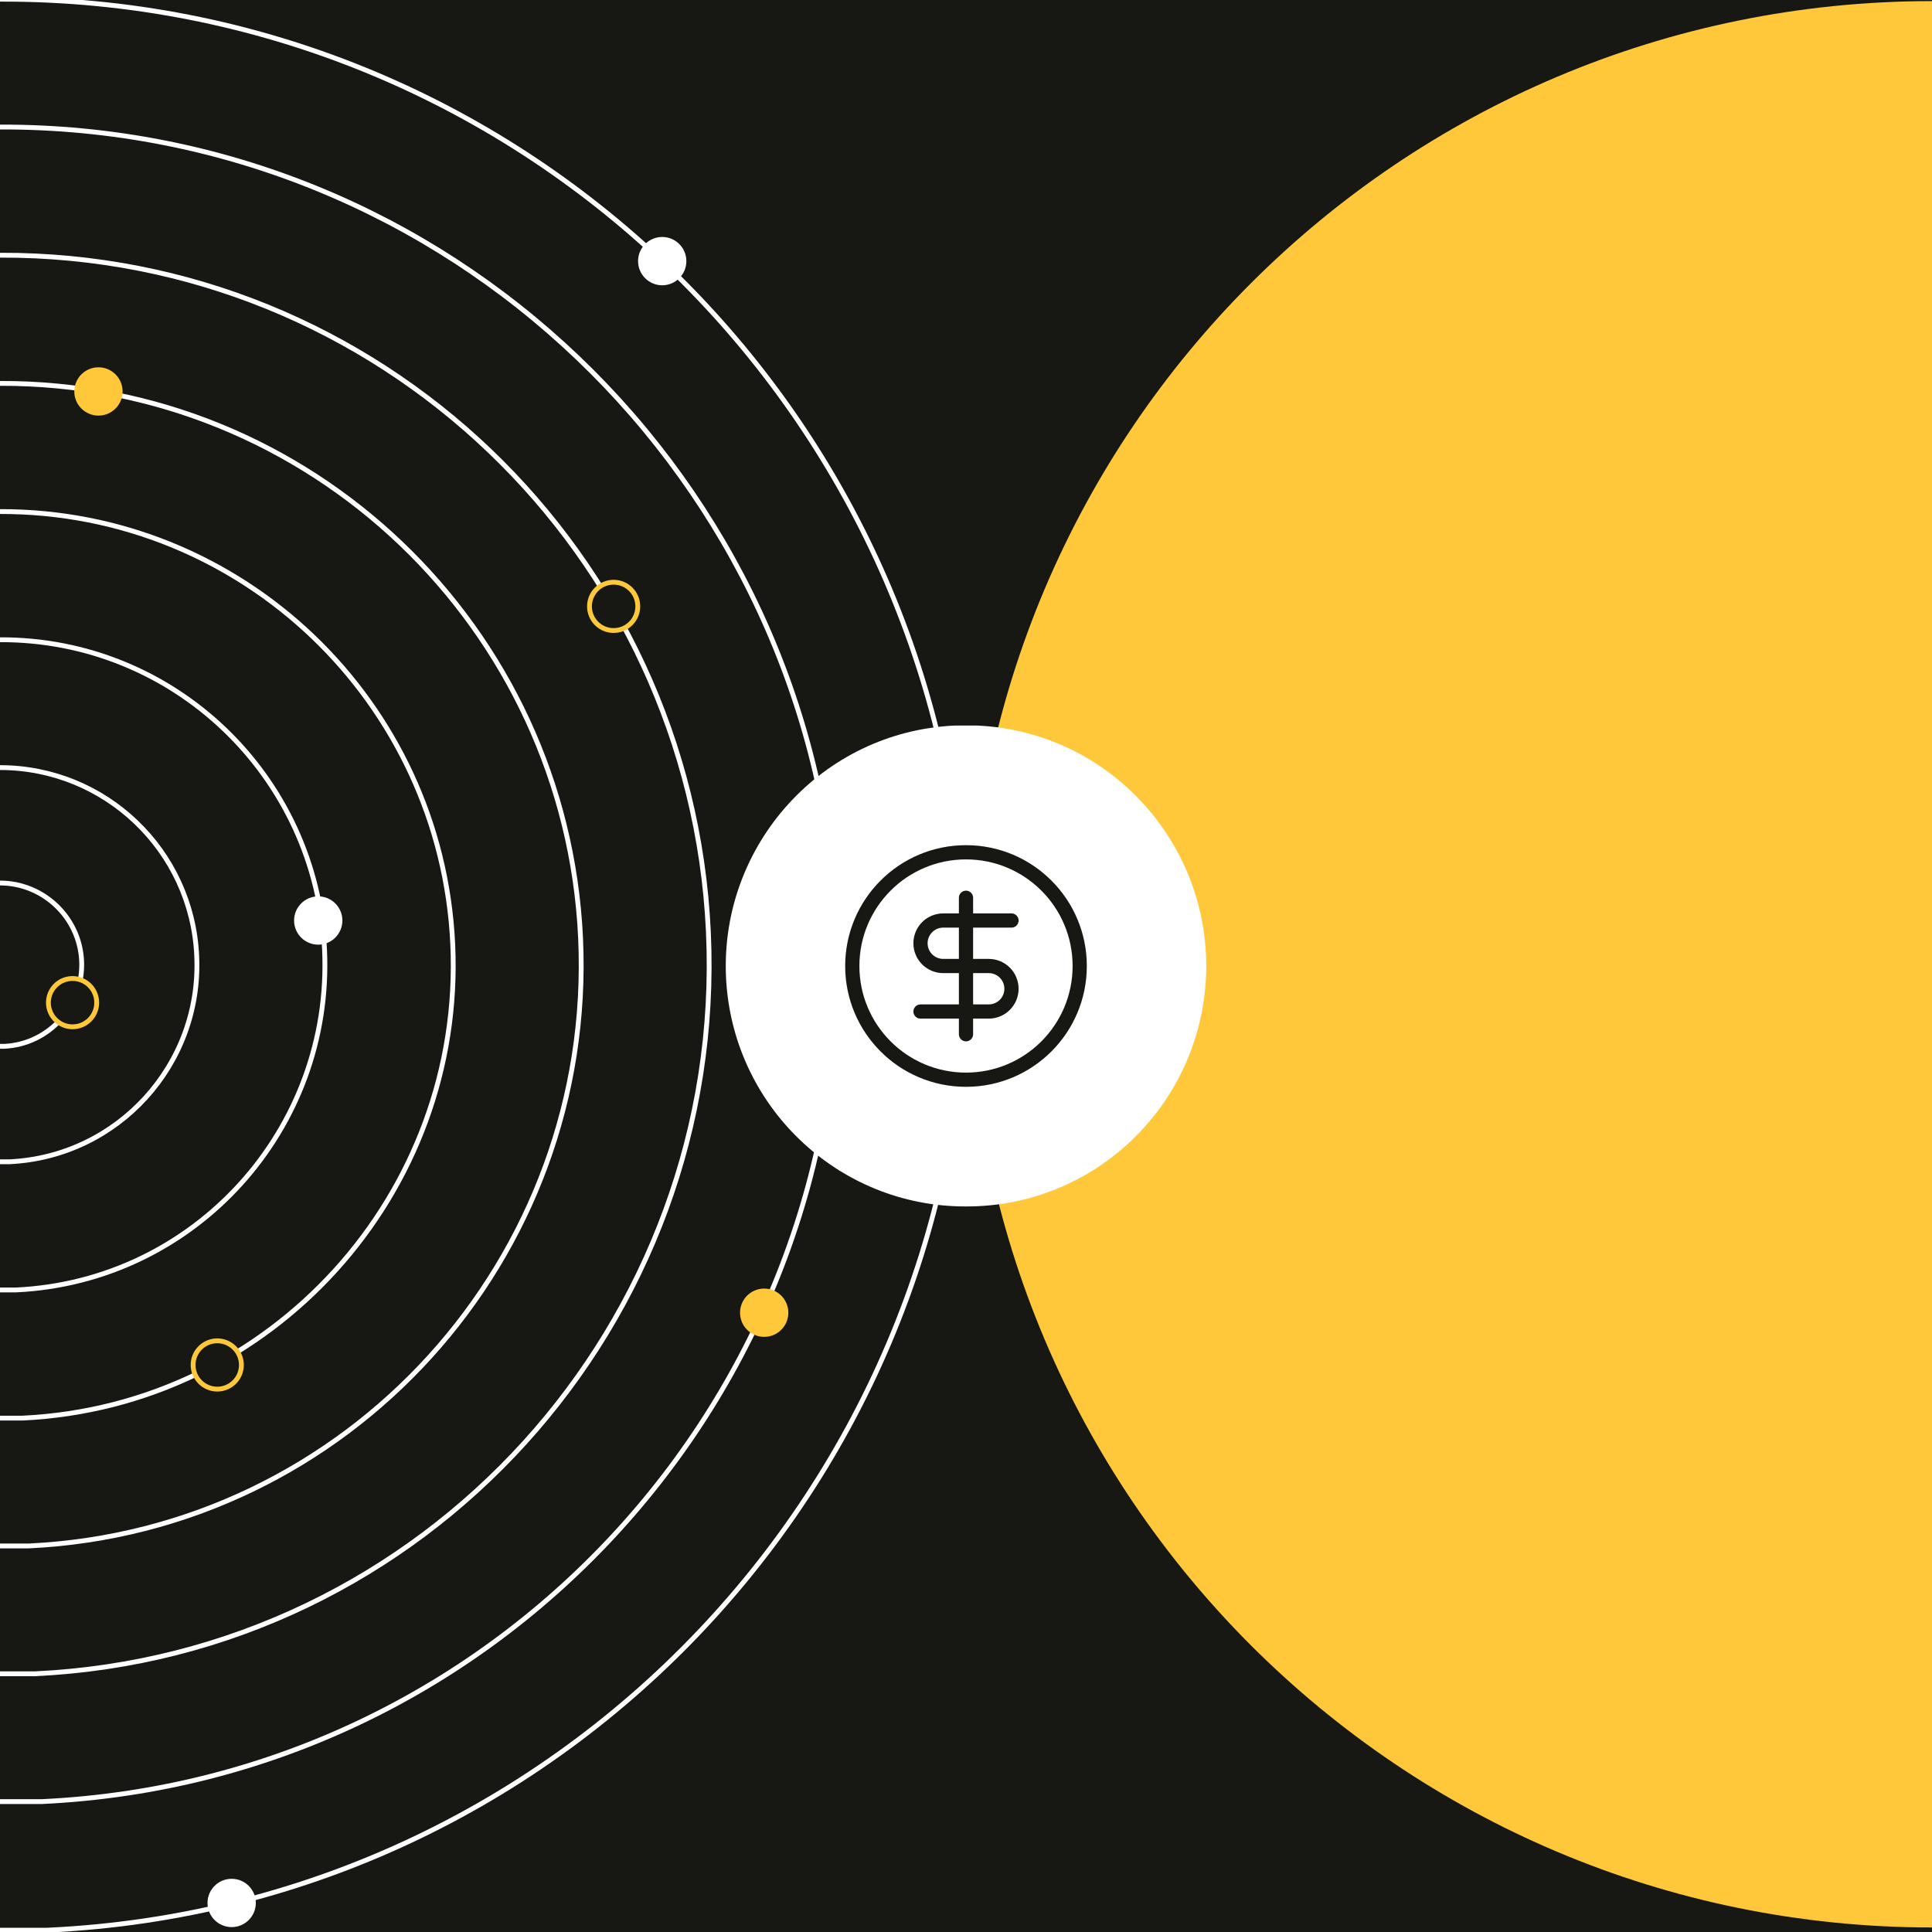 <?xml version="1.0" encoding="UTF-8"?>
<svg id="Layer_1" data-name="Layer 1" xmlns="http://www.w3.org/2000/svg" viewBox="0 0 1200 1200">
  <defs>
    <style>
      .cls-1 {
        stroke: #171713;
        stroke-linecap: round;
        stroke-linejoin: round;
        stroke-width: 8.83px;
      }

      .cls-1, .cls-2 {
        fill: none;
      }

      .cls-3, .cls-4 {
        fill: #171713;
      }

      .cls-5 {
        fill: #ffc83a;
      }

      .cls-6 {
        fill: #fff;
      }

      .cls-2 {
        stroke: #fff;
        stroke-miterlimit: 2.5;
      }

      .cls-2, .cls-4 {
        stroke-width: 3px;
      }

      .cls-4 {
        stroke: #ffc83a;
        stroke-miterlimit: 10;
      }
    </style>
  </defs>
  <rect class="cls-3" width="1200" height="1200"/>
  <g>
    <path class="cls-5" d="M1200,1197.18c-330.4,0-598.24-267.84-598.24-598.24S869.6.69,1200,.69"/>
    <g>
      <g>
        <path class="cls-2" d="M-.02-.5c320.17-1.07,584.06,251.26,599.04,572.07,15.41,330.87-239.7,612.09-569.5,627.29H-.02"/>
        <path class="cls-2" d="M-.02,78.9c277.58-.86,506.58,218.08,519.64,496.09,13.27,287-207.81,530.77-493.95,544.03H-.02"/>
        <path class="cls-2" d="M-.02,158.51c234.99-.86,429.11,184.48,440.02,420.33,11.13,243.12-176.14,449.44-418.41,460.78H-.24"/>
        <path class="cls-2" d="M-.02,238.13c192.62-.64,351.63,151.31,360.62,344.36,9.2,199.25-144.25,368.33-342.86,377.74H-.02"/>
        <path class="cls-2" d="M-.02,317.74c150.24-.43,274.16,117.92,281.22,268.59,7.28,155.16-112.57,287.21-267.31,294.49H-.02"/>
        <path class="cls-2" d="M-.02,397.36c107.87-.43,196.68,84.54,201.61,192.62,5.14,111.5-80.68,206.1-191.76,211.24H-.24"/>
        <path class="cls-2" d="M-.02,476.76c65.28,0,119.21,51.36,122.2,116.85,3.21,67.63-49.01,124.77-116.21,127.98H-.02"/>
        <path class="cls-2" d="M-.02,548.45c26.97,0,49.44,21.4,50.72,48.37,1.28,28.04-20.33,51.79-48.15,53.08H-.02"/>
      </g>
      <circle class="cls-5" cx="61.15" cy="243.14" r="15"/>
      <circle class="cls-6" cx="197.66" cy="571.75" r="15"/>
      <circle class="cls-6" cx="411.31" cy="162.19" r="15"/>
      <circle class="cls-4" cx="134.94" cy="847.81" r="15"/>
      <circle class="cls-6" cx="143.89" cy="1181.96" r="15"/>
      <circle class="cls-5" cx="474.65" cy="815.35" r="15"/>
      <circle class="cls-4" cx="45.07" cy="622.76" r="15"/>
      <circle class="cls-4" cx="381.14" cy="376.63" r="15"/>
    </g>
    <g>
      <path class="cls-6" d="M607.31,450.67h-14.62c-81.98,3.92-145.42,73.88-141.76,156.12,3.66,79.89,69.45,142.81,149.07,142.55,79.63.26,145.42-62.66,149.07-142.55,3.65-82.24-59.79-152.21-141.76-156.12Z"/>
      <g>
        <circle class="cls-1" cx="600" cy="600" r="70.63"/>
        <path class="cls-1" d="M628.25,571.75h-42.38c-7.8,0-14.13,6.32-14.13,14.13s6.32,14.13,14.13,14.13h28.25c7.8,0,14.13,6.32,14.13,14.13s-6.32,14.13-14.13,14.13h-42.38"/>
        <path class="cls-1" d="M600,642.38v-84.76"/>
      </g>
    </g>
  </g>
</svg>